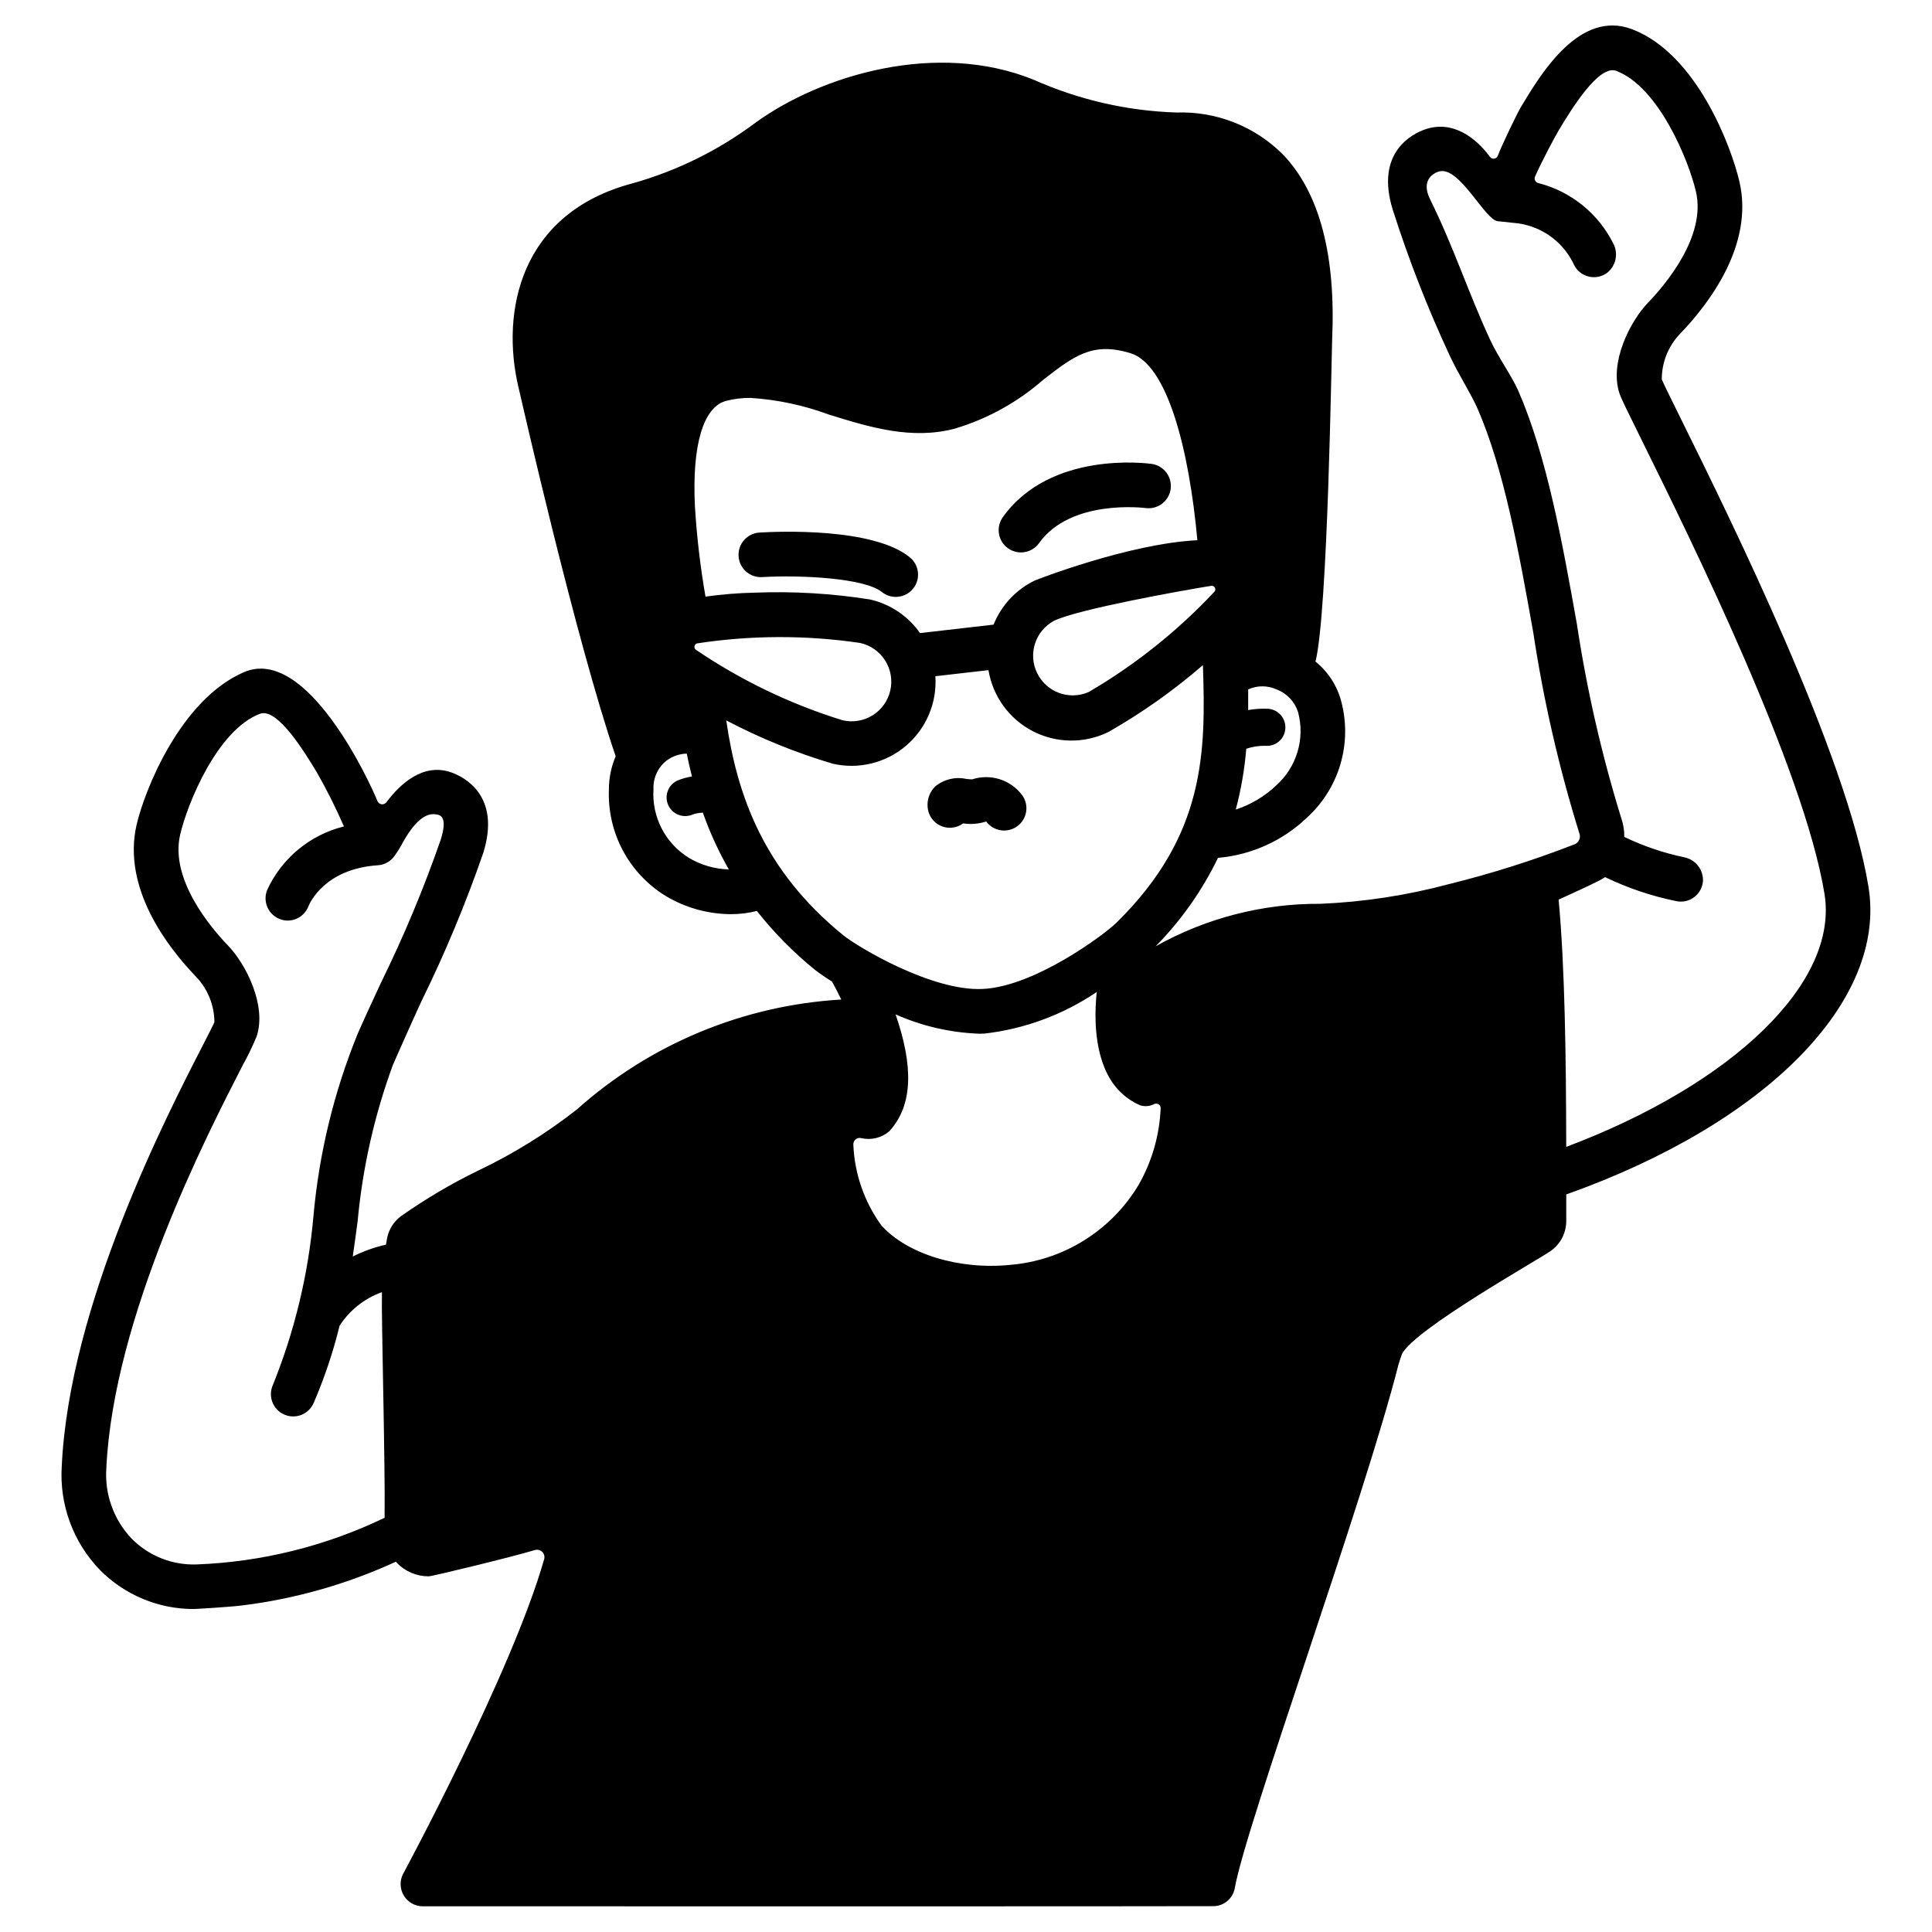 <?xml version="1.0" encoding="UTF-8"?>
<!-- Uploaded to: SVG Repo, www.svgrepo.com, Generator: SVG Repo Mixer Tools -->
<svg fill="#000000" width="800px" height="800px" version="1.1" viewBox="144 144 512 512" xmlns="http://www.w3.org/2000/svg">
 <g>
  <path d="m401.62 350.54c-0.484 0-1.016-0.066-1.543-0.113-2.918-0.648-5.973 0.098-8.266 2.016-1.461 1.457-2.184 3.5-1.969 5.551 0.141 1.562 0.895 3 2.098 4.004 1.203 1.004 2.754 1.488 4.312 1.348 1.082-0.094 2.117-0.488 2.988-1.141 2.051 0.316 4.144 0.141 6.113-0.508 1.938 2.625 5.633 3.184 8.258 1.246s3.18-5.633 1.242-8.258c-3.074-4.066-8.391-5.731-13.234-4.144z"/>
  <path d="m385.1 291.68c-9.809-7.926-34.891-6.84-39.816-6.551-3.262 0.195-5.746 2.996-5.555 6.258 0.195 3.262 2.996 5.746 6.258 5.551 10.07-0.602 27.086 0.227 31.691 3.938 2.539 2.047 6.254 1.652 8.305-0.883 2.047-2.539 1.652-6.258-0.883-8.305z"/>
  <path d="m447.62 278.64c3.207 0.422 6.156-1.82 6.613-5.023 0.453-3.203-1.754-6.18-4.953-6.668-1.105-0.16-26.969-3.613-39.586 14.199v0.004c-1.824 2.656-1.18 6.293 1.453 8.156 2.633 1.867 6.273 1.273 8.18-1.328 8.426-11.902 28.109-9.355 28.293-9.34z"/>
  <path d="m639.17 379.03c-5.691-34.945-36.48-97.25-49.629-123.86-2.473-5.008-4.809-9.738-5.152-10.629v0.004c-0.012-4.488 1.715-8.809 4.812-12.055 7.555-7.836 19.648-23.492 15.781-40.289-2.074-9.02-11.223-33.852-28.41-40.434-13.902-5.309-24.078 11.543-29.52 20.605-0.902 1.5-4.887 9.707-6.133 12.941h-0.004c-0.152 0.395-0.508 0.676-0.926 0.738s-0.84-0.105-1.102-0.438c-3.613-4.922-9.805-9.945-17.32-7.289-3.195 1.129-13.234 6.004-8.457 21.309h0.004c4.215 13.23 9.277 26.176 15.152 38.758 2.242 4.824 5.613 10.016 7.344 13.996 7.023 16.172 10.922 37.98 14.691 59.062h0.004c2.723 18.094 6.82 35.957 12.25 53.43 0.426 1.156-0.16 2.438-1.309 2.879-10.91 4.254-22.086 7.789-33.457 10.59-11.055 2.949-22.398 4.684-33.828 5.168-15.293-0.102-30.352 3.777-43.691 11.254 6.75-6.856 12.328-14.77 16.512-23.434 8.809-0.754 17.098-4.488 23.496-10.586 4.219-3.809 7.305-8.703 8.922-14.148 1.617-5.449 1.703-11.234 0.246-16.727-1.094-4.156-3.484-7.852-6.828-10.551 3.289-12.988 4.25-81.711 4.41-85.246 1.02-22.461-3.336-38.965-12.961-49.066h-0.004c-7.434-7.492-17.652-11.547-28.203-11.195-13.098-0.406-25.988-3.363-37.957-8.699-25.492-10.336-56.051-1.367-73.672 11.383-9.762 7.309-20.789 12.758-32.527 16.066-29.914 7.871-35.031 34.027-30.309 54.039 0.852 3.617 15.16 66.746 25.766 97.82-1.184 2.769-1.793 5.746-1.793 8.758-0.234 5.633 1.039 11.227 3.695 16.199 2.652 4.973 6.59 9.145 11.402 12.086 5.223 3.113 11.184 4.769 17.266 4.793 2.309 0 4.606-0.285 6.844-0.852 4.539 5.758 9.703 10.988 15.395 15.605 1.457 1.113 2.969 2.152 4.531 3.113 0.875 1.617 1.715 3.219 2.449 4.758-25.973 1.52-50.668 11.785-70.062 29.125-8.109 6.359-16.895 11.801-26.203 16.227-7.137 3.469-13.98 7.516-20.465 12.094-1.828 1.379-3.106 3.363-3.598 5.602-0.129 0.609-0.227 1.273-0.34 1.914-3.051 0.68-6.008 1.738-8.797 3.148 0.457-3.117 0.879-6.207 1.281-9.27h0.004c1.297-14.121 4.418-28.012 9.289-41.328 0.473-1.18 5.453-12.363 7.59-16.973h-0.004c6.289-12.785 11.777-25.949 16.434-39.414 4.777-15.305-5.266-20.176-8.453-21.305-7.406-2.625-13.473 2.914-17.242 7.918h-0.004c-0.305 0.387-0.793 0.582-1.281 0.512-0.488-0.07-0.898-0.398-1.078-0.859-1.883-4.723-18.668-41.398-35.406-34.133-16.867 7.324-26.332 31.414-28.414 40.434-3.863 16.801 8.23 32.457 15.785 40.293 3.082 3.238 4.812 7.531 4.836 12-0.273 0.695-1.715 3.508-3.109 6.227-9.684 18.824-35.367 68.82-37.344 111.46-0.656 10.211 3.039 20.219 10.168 27.555 6.547 6.586 15.453 10.293 24.738 10.293 0.418 0 9.121-0.484 12.848-0.945v0.004c14.117-1.746 27.879-5.66 40.801-11.602 0.098 0.105 0.164 0.234 0.27 0.34 2.203 2.258 5.227 3.535 8.383 3.543 0.992 0 22.434-5.219 28.211-6.977 0.676-0.188 1.406-0.004 1.906 0.492 0.504 0.492 0.707 1.215 0.527 1.898-8.414 29.719-37.34 83.344-37.34 83.344-0.98 1.805-0.945 3.988 0.086 5.762 1.035 1.773 2.914 2.883 4.969 2.922 0 0 206.74 0.047 209.79-0.035 2.746-0.098 5.047-2.109 5.512-4.816 3.012-16.926 34.145-102.34 43.391-138.77 0.098-0.395 0.746-2.309 0.914-2.754 3.277-6.5 35.895-24.848 39.395-27.277 2.606-1.832 4.152-4.82 4.141-8.008v-6.992c52.961-18.812 85.016-51.242 80.094-81.5zm-164.89-36.605h-0.004c1.625-0.539 3.324-0.805 5.035-0.785 1.309 0.125 2.609-0.285 3.609-1.137 1-0.852 1.613-2.07 1.699-3.379 0.105-1.301-0.312-2.59-1.16-3.582-0.848-0.992-2.051-1.605-3.352-1.707-1.785-0.09-3.57 0.027-5.328 0.344 0.02-1.836 0.02-3.66 0-5.477v0.004c2.41-1.102 5.176-1.094 7.578 0.02 2.695 1.031 4.773 3.234 5.644 5.984 0.93 3.473 0.879 7.133-0.156 10.57-1.031 3.441-3 6.527-5.688 8.91-3.047 2.883-6.688 5.055-10.672 6.359 1.41-5.285 2.344-10.684 2.789-16.137zm-228.36 203.8c-15.574 7.5-32.527 11.711-49.805 12.367-6.418 0.234-12.645-2.223-17.168-6.777-4.797-5.008-7.254-11.805-6.769-18.719 1.859-40.07 26.695-88.406 36.043-106.6h-0.004c1.402-2.519 2.66-5.113 3.773-7.773 2.781-8.203-2.824-19.195-7.477-24.047-4.746-4.926-15.492-17.652-12.777-29.449 1.902-8.238 9.84-27.75 21.117-32.051 4.672-1.812 12.055 10.441 15.207 15.664v0.004c2.613 4.59 4.977 9.32 7.086 14.168-8.996 2.231-16.484 8.434-20.352 16.855-1.207 3.027 0.266 6.461 3.289 7.672 0.695 0.281 1.441 0.426 2.191 0.422 2.394-0.02 4.539-1.484 5.43-3.711 0.395-1.02 4.402-10.016 18.453-10.949 1.781-0.121 3.41-1.047 4.426-2.516 0.836-1.172 1.59-2.402 2.258-3.68 4.328-7.691 7.414-7.477 8.844-7.277 1.277 0.176 2.883 1.02 1.125 6.656-4.504 12.965-9.797 25.645-15.855 37.965-2.285 4.922-4.434 9.531-6.207 13.602v0.004c-6.246 15.371-10.18 31.582-11.672 48.109-1.344 15.434-4.981 30.586-10.793 44.949-1.301 2.988 0.074 6.469 3.062 7.766 2.992 1.301 6.469-0.07 7.769-3.062 2.859-6.617 5.16-13.465 6.871-20.469 2.656-4.129 6.606-7.262 11.227-8.91-0.172 6.773 0.914 46.098 0.707 59.789zm219.97-245.47c-9.777 10.441-21.016 19.414-33.367 26.637-5.172 2.273-11.219 0.051-13.684-5.035-2.465-5.082-0.465-11.207 4.523-13.855 6.234-3.023 33.582-7.961 41.609-9.25h-0.004c0.383-0.062 0.766 0.109 0.965 0.441 0.203 0.328 0.188 0.75-0.043 1.062zm-129.46-50.52c2.094-0.535 4.25-0.801 6.414-0.789 7.117 0.453 14.133 1.941 20.82 4.418 10.754 3.332 21.867 6.777 33.387 3.723 8.621-2.578 16.59-6.973 23.363-12.895 8.172-6.356 13.094-10.188 23.191-7.086 9.711 2.996 15.488 25.234 17.711 49.562-18.016 0.863-42.762 10.508-43.105 10.68-4.961 2.406-8.848 6.57-10.902 11.688l-19.492 2.238c-3.164-4.516-7.894-7.695-13.273-8.91-10.098-1.598-20.332-2.199-30.551-1.801-4.359 0.09-8.711 0.441-13.031 1.051-1.379-7.91-2.312-15.891-2.797-23.902-0.816-16.191 2.199-26.391 8.266-27.977zm-7.672 64.266c14.305-2.18 28.859-2.219 43.176-0.113 2.738 0.598 5.121 2.262 6.625 4.625s2 5.227 1.383 7.957c-0.617 2.734-2.301 5.106-4.676 6.59s-5.246 1.957-7.973 1.32c-13.832-4.277-26.953-10.586-38.93-18.723-0.273-0.23-0.395-0.598-0.309-0.949 0.082-0.348 0.352-0.621 0.703-0.707zm-2.172 56.844c-3.078-1.887-5.582-4.578-7.238-7.785-1.656-3.203-2.406-6.801-2.168-10.402-0.141-2.977 1.18-5.836 3.543-7.652 1.539-1.113 3.379-1.742 5.277-1.793 0.395 2.016 0.863 4.039 1.375 6.066v-0.004c-1.293 0.203-2.562 0.555-3.773 1.047-2.492 1.098-3.625 4.008-2.527 6.504 1.098 2.492 4.008 3.621 6.5 2.523 0.867-0.297 1.773-0.457 2.688-0.484 1.84 5.207 4.144 10.242 6.883 15.039-3.731-0.098-7.371-1.148-10.578-3.059zm9.902-36.418c9.008 4.731 18.461 8.57 28.215 11.469 6.863 1.566 14.062-0.203 19.414-4.769 5.356-4.57 8.234-11.398 7.769-18.422l14.07-1.613c1.141 6.941 5.492 12.941 11.738 16.176 6.25 3.234 13.66 3.328 19.988 0.25 8.891-5.059 17.262-10.973 25-17.664l0.102-0.086c0.789 23.121 0.621 45.094-22.828 68.176l-0.027 0.027c-3.543 3.465-21.883 16.98-35.469 17.613-13.496 0.672-33.215-11.168-37-14.246-21.098-17.148-28.148-37.105-30.988-56.91zm109.32 122.97c-7.25 12.199-19.953 20.141-34.102 21.309-13.547 1.363-27.254-2.844-34.109-10.434-4.543-6.25-7.137-13.703-7.453-21.426-0.035-0.535 0.191-1.059 0.609-1.402 0.414-0.344 0.969-0.465 1.492-0.328 2.621 0.609 5.379-0.066 7.422-1.82 6.453-6.996 6.297-17.629 1.668-30.973 6.961 3.086 14.438 4.82 22.043 5.117 0.539 0 1.078 0 1.609-0.039 10.629-1.234 20.805-5.016 29.66-11.02-1.082 10.32 0.316 21.234 6.785 26.988 1.387 1.277 2.984 2.309 4.723 3.047 1.258 0.391 2.617 0.262 3.781-0.352 0.375-0.16 0.809-0.117 1.148 0.117 0.336 0.234 0.523 0.625 0.5 1.035-0.297 7.09-2.277 14.004-5.777 20.18zm113.26-9.957c-0.043-23.41-0.344-47.664-2.019-65.535 2.465-1.133 11.168-5.016 12.309-5.961 5.981 2.887 12.293 5.019 18.797 6.352 1.652 0.371 3.383 0.012 4.75-0.988 1.367-0.996 2.242-2.535 2.394-4.223 0.172-3.055-1.926-5.777-4.926-6.387-5.508-1.148-10.855-2.965-15.922-5.41 0.031-1.633-0.223-3.262-0.75-4.809-5.227-16.887-9.172-34.141-11.809-51.621-3.894-21.758-7.91-44.254-15.488-61.703-1.77-4.059-5.223-8.711-7.512-13.629-5.707-12.273-9.637-24.559-15.91-37.227-2.621-5.289 1.23-7.047 2.387-7.363 5.402-1.492 12.129 12.852 15.551 13.188 1.844 0.176 3.269 0.32 4.074 0.438v-0.008c6.836 0.48 12.898 4.547 15.938 10.688 0.898 2.242 3.066 3.711 5.481 3.711 1.195 0 2.363-0.363 3.348-1.039 2.41-1.797 3.188-5.059 1.844-7.75-3.973-8.043-11.262-13.945-19.957-16.156-0.355-0.086-0.652-0.328-0.816-0.652-0.164-0.328-0.18-0.711-0.035-1.047 1.703-3.914 5.422-10.844 6.336-12.359 3.148-5.223 10.547-17.453 15.211-15.668 11.273 4.309 19.219 23.812 21.113 32.051 2.719 11.809-8.031 24.523-12.773 29.453-4.668 4.848-10.281 15.848-7.477 24.043 0.453 1.336 1.836 4.144 5.75 12.074 12.914 26.133 43.156 87.328 48.559 120.52 3.801 23.359-24.051 50.285-68.441 67.012z"/>
 </g>
</svg>